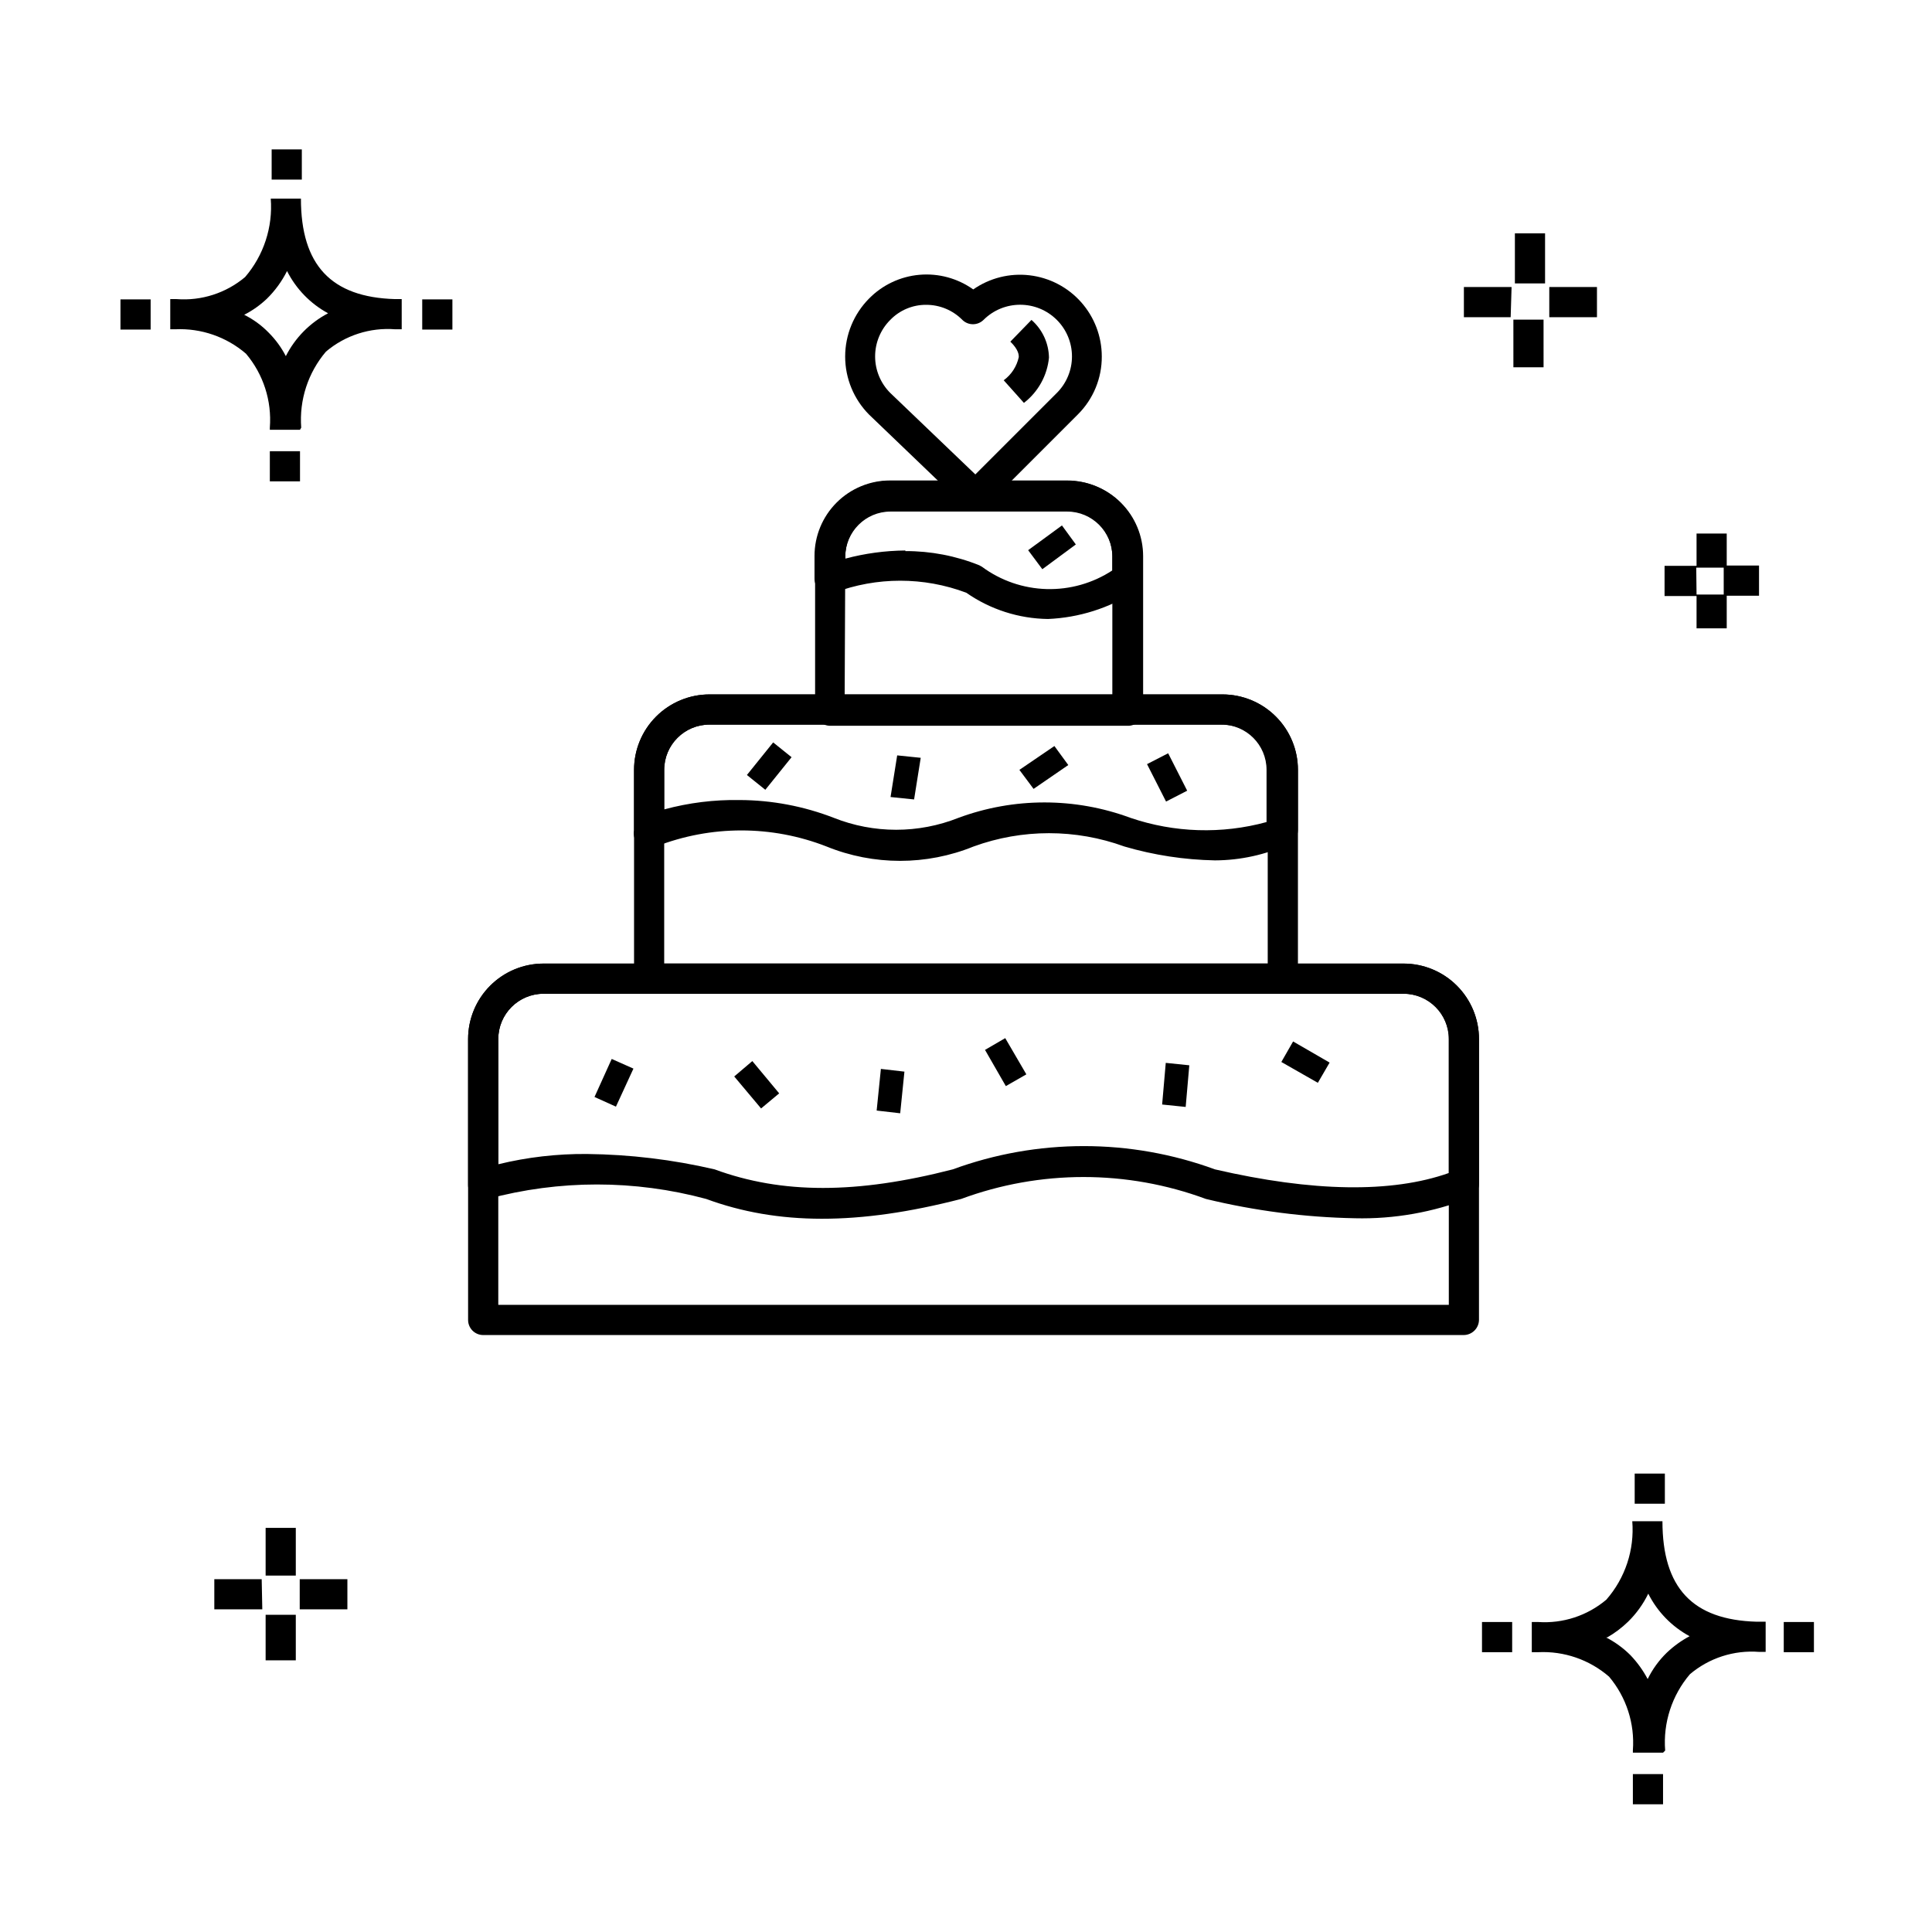 <?xml version="1.0" encoding="UTF-8"?>
<!-- Uploaded to: ICON Repo, www.svgrepo.com, Generator: ICON Repo Mixer Tools -->
<svg fill="#000000" width="800px" height="800px" version="1.1" viewBox="144 144 512 512" xmlns="http://www.w3.org/2000/svg">
 <g>
  <path d="m531.95 497.8h-259.9c-2.207 0-4-1.789-4-3.996v-74.453c0-5.301 2.109-10.387 5.856-14.137 3.75-3.75 8.836-5.856 14.137-5.856h227.91c5.305 0 10.391 2.106 14.137 5.856 3.75 3.75 5.856 8.836 5.856 14.137v74.453c-0.039 2.188-1.805 3.953-3.996 3.996zm-255.9-7.996h251.9v-70.453c0-6.625-5.371-11.996-11.996-11.996h-227.91c-6.625 0-11.992 5.371-11.992 11.996z"/>
  <path d="m483.96 407.36h-167.93c-2.211 0-4-1.789-4-4v-55.336c0-5.305 2.106-10.391 5.856-14.137 3.75-3.75 8.836-5.856 14.137-5.856h135.95c5.301 0 10.387 2.106 14.137 5.856 3.75 3.746 5.856 8.832 5.856 14.137v55.02c0.066 1.105-0.324 2.195-1.078 3.012-0.754 0.812-1.809 1.285-2.922 1.305zm-163.94-7.996h159.94v-51.34c0-6.625-5.371-11.996-11.996-11.996h-135.95c-6.625 0-11.996 5.371-11.996 11.996z"/>
  <path d="m442.78 336.34h-78.77c-2.207 0-4-1.793-4-4v-40.945c0-5.301 2.109-10.387 5.859-14.137 3.746-3.75 8.832-5.856 14.137-5.856h46.941c5.301 0 10.387 2.106 14.137 5.856s5.856 8.836 5.856 14.137v40.625c0.094 1.145-0.309 2.273-1.105 3.098-0.797 0.828-1.906 1.27-3.055 1.223zm-74.934-7.996h70.934l0.004-36.949c0-6.625-5.371-11.996-11.996-11.996h-46.781c-6.625 0-11.996 5.371-11.996 11.996z"/>
  <path d="m503.08 466.85c-13.316-0.254-26.562-1.973-39.504-5.117-20.926-7.746-43.93-7.746-64.855 0-27.27 7.039-48.703 6.957-67.574 0-18.961-5.113-38.938-5.113-57.898 0-1.219 0.418-2.562 0.207-3.598-0.559-1.027-0.738-1.625-1.934-1.602-3.199v-38.625c0-5.301 2.109-10.387 5.856-14.137 3.75-3.75 8.836-5.856 14.137-5.856h227.91c5.305 0 10.391 2.106 14.137 5.856 3.75 3.75 5.856 8.836 5.856 14.137v38.465c-0.008 1.613-0.984 3.066-2.477 3.68-9.676 3.781-20.004 5.602-30.391 5.356zm-203.52-17.031c11.391 0.125 22.734 1.492 33.828 4.078 17.832 6.559 37.664 6.559 63.098 0 22.434-8.227 47.059-8.227 69.492 0 25.91 5.996 46.863 6.316 61.977 0.961v-35.508c0-6.625-5.371-11.996-11.996-11.996h-227.91c-6.625 0-11.992 5.371-11.992 11.996v33.188c7.691-1.875 15.59-2.785 23.508-2.719z"/>
  <path d="m465.97 372.01c-8.125-0.156-16.191-1.391-23.988-3.676-12.914-4.707-27.074-4.707-39.988 0-12.484 5.07-26.457 5.07-38.945 0-14.523-5.68-30.656-5.68-45.18 0-1.371 0.75-3.047 0.637-4.301-0.293-1.254-0.926-1.855-2.5-1.539-4.027v-15.992c0-5.305 2.106-10.391 5.856-14.137 3.75-3.75 8.836-5.856 14.137-5.856h135.95c5.301 0 10.387 2.106 14.137 5.856 3.75 3.746 5.856 8.832 5.856 14.137v15.992c-0.016 1.59-0.949 3.023-2.398 3.68-6.148 2.82-12.828 4.293-19.594 4.316zm-125.95-15.992c8.539 0.031 16.996 1.633 24.953 4.719 10.605 4.215 22.422 4.215 33.027 0 14.707-5.445 30.875-5.445 45.582 0 11.641 3.965 24.203 4.356 36.066 1.117v-13.832c0-6.625-5.371-11.996-11.996-11.996h-135.63c-6.625 0-11.996 5.371-11.996 11.996v10.477c6.516-1.762 13.246-2.598 19.992-2.481z"/>
  <path d="m421.75 308.04c-7.758-0.098-15.309-2.519-21.672-6.961-11.289-4.246-23.738-4.246-35.027 0-1.219 0.418-2.562 0.207-3.598-0.559-1.027-0.738-1.625-1.934-1.598-3.199v-5.996c0-5.305 2.106-10.387 5.856-14.137 3.746-3.75 8.832-5.856 14.137-5.856h46.941c5.301 0 10.387 2.106 14.137 5.856s5.856 8.832 5.856 14.137v5.996c-0.008 1.422-0.77 2.731-2 3.441-6.898 4.414-14.848 6.926-23.031 7.277zm-37.824-17.992v-0.004c6.711-0.02 13.363 1.254 19.59 3.758l0.719 0.398 0.004 0.004c4.969 3.672 10.945 5.731 17.121 5.902 6.176 0.172 12.258-1.555 17.426-4.945v-3.598c0-6.625-5.371-11.996-11.996-11.996h-46.781c-6.625 0-11.996 5.371-11.996 11.996v0.48c5.191-1.387 10.539-2.109 15.914-2.16z"/>
  <path d="m402.56 279.32c-1.031 0.02-2.031-0.352-2.801-1.039l-25.43-24.391c-4.066-4.09-6.352-9.625-6.352-15.395s2.285-11.305 6.352-15.395c3.562-3.613 8.297-5.84 13.352-6.277 5.059-0.441 10.105 0.934 14.238 3.879 4.352-3.035 9.664-4.367 14.93-3.746 5.269 0.621 10.129 3.152 13.652 7.113 3.527 3.965 5.481 9.082 5.484 14.387 0.035 5.758-2.242 11.285-6.316 15.352l-23.992 23.992c-0.746 0.965-1.898 1.527-3.117 1.52zm-13.117-54.539c-3.586-0.023-7.023 1.422-9.516 4-2.566 2.562-4.012 6.043-4.012 9.676 0 3.629 1.445 7.109 4.012 9.676l22.551 21.594 21.594-21.594c2.566-2.566 4.012-6.047 4.012-9.676 0-3.633-1.445-7.113-4.012-9.676-5.371-5.359-14.062-5.359-19.434 0-1.555 1.523-4.043 1.523-5.598 0-2.531-2.57-5.992-4.008-9.598-4z"/>
  <path d="m415.35 250.77-5.359-5.996h0.004c2.043-1.492 3.465-3.684 3.996-6.156 0-0.48 0-1.918-2.238-4.078l5.598-5.758c2.887 2.527 4.574 6.156 4.637 9.996-0.461 4.742-2.863 9.082-6.637 11.992z"/>
  <path d="m307.23 437.27-5.68-2.559 4.559-10.078 5.758 2.559zm36.145-12.074-4.797 4.078 7.117 8.477 4.797-4zm143.31-5.199-3.117 5.438 9.676 5.519 3.117-5.359zm-27.508 6.316-6.238-0.641-0.961 11.035 6.238 0.641zm-48.781-7.199-5.359 3.117 5.519 9.598 5.438-3.117zm-26.715 8.879-6.238-0.719-1.121 11.035 6.238 0.719zm4.32-83.168-6.238-0.641-1.758 11.035 6.238 0.641zm65.574-1.199-5.598 2.879 5.039 9.918 5.598-2.879zm-99.801 1.039-4.879-3.918-6.957 8.637 4.879 3.918zm73.332 2.078-3.68-5.039-9.277 6.32 3.758 5.039zm2-58.457-3.68-5.039-8.957 6.559 3.758 5.039z"/>
  <path d="m222.39 584.01h-7.996v-12.074h7.996zm13.672-13.516h-12.633v-7.996h12.633zm-22.551 0h-12.715v-7.996h12.555zm8.879-8.953h-7.996v-12.637h7.996zm379.21-251.03h-7.996v-8.555h-8.477v-7.996h8.477v-8.559h7.996v8.477h8.559v7.996h-8.559zm-7.996-8.957h7.199l-0.004-7.117h-7.277zm-40.543-60.219h-7.996l-0.004-12.633h7.996zm14.152-13.273h-12.637v-7.996h12.637zm-22.871 0h-12.395v-7.996h12.637zm9.117-8.957h-7.996v-13.273h7.996zm23.27 403.05v-7.996h7.996v7.996zm7.996-13.676h-7.996v-0.641c0.531-7.082-1.738-14.086-6.316-19.512-5.199-4.496-11.93-6.816-18.793-6.477h-1.68v-7.996h1.68v-0.004c6.562 0.449 13.047-1.672 18.074-5.918 5.004-5.719 7.484-13.215 6.875-20.789h7.996c0 17.672 7.996 26.148 24.949 26.629h2.402v7.996h-1.758c-6.644-0.512-13.227 1.613-18.312 5.918-4.781 5.609-7.137 12.887-6.559 20.23zm-15.113-30.547v-0.004c2.391 1.23 4.578 2.82 6.481 4.719 1.801 1.887 3.336 4.012 4.555 6.32 1.27-2.594 2.973-4.945 5.039-6.961 1.816-1.734 3.859-3.215 6.078-4.394-4.723-2.547-8.547-6.484-10.957-11.277-1.344 2.769-3.156 5.285-5.356 7.438-1.66 1.609-3.512 3.008-5.519 4.156zm-32.867 3.918v-7.996h7.996v7.996zm79.969 0v-7.996h7.996v7.996zm-39.504-39.344v-7.996h7.996v7.996zm-361.7-270.94v-7.996h7.996v7.996zm7.996-13.676h-7.996v-0.559c0.551-7.106-1.719-14.145-6.316-19.594-5.184-4.469-11.879-6.785-18.715-6.477h-1.359v-7.996h1.68c6.582 0.508 13.102-1.59 18.152-5.84 4.938-5.75 7.383-13.23 6.801-20.789h7.996c0 17.594 7.996 26.148 24.949 26.629h1.758v7.996h-1.758c-6.644-0.512-13.223 1.613-18.312 5.918-4.758 5.59-7.113 12.832-6.559 20.152zm-14.793-30.469c2.41 1.199 4.598 2.797 6.477 4.719 1.832 1.832 3.371 3.938 4.559 6.238 2.461-4.859 6.375-8.828 11.195-11.355-4.68-2.539-8.473-6.441-10.875-11.195-1.367 2.731-3.18 5.219-5.359 7.356-1.785 1.691-3.805 3.117-5.996 4.238zm-32.789 3.918v-7.996h7.996v7.996zm79.969 0v-7.996h7.996v7.996zm-39.902-39.742v-7.996h7.996v7.996z"/>
 </g>
</svg>